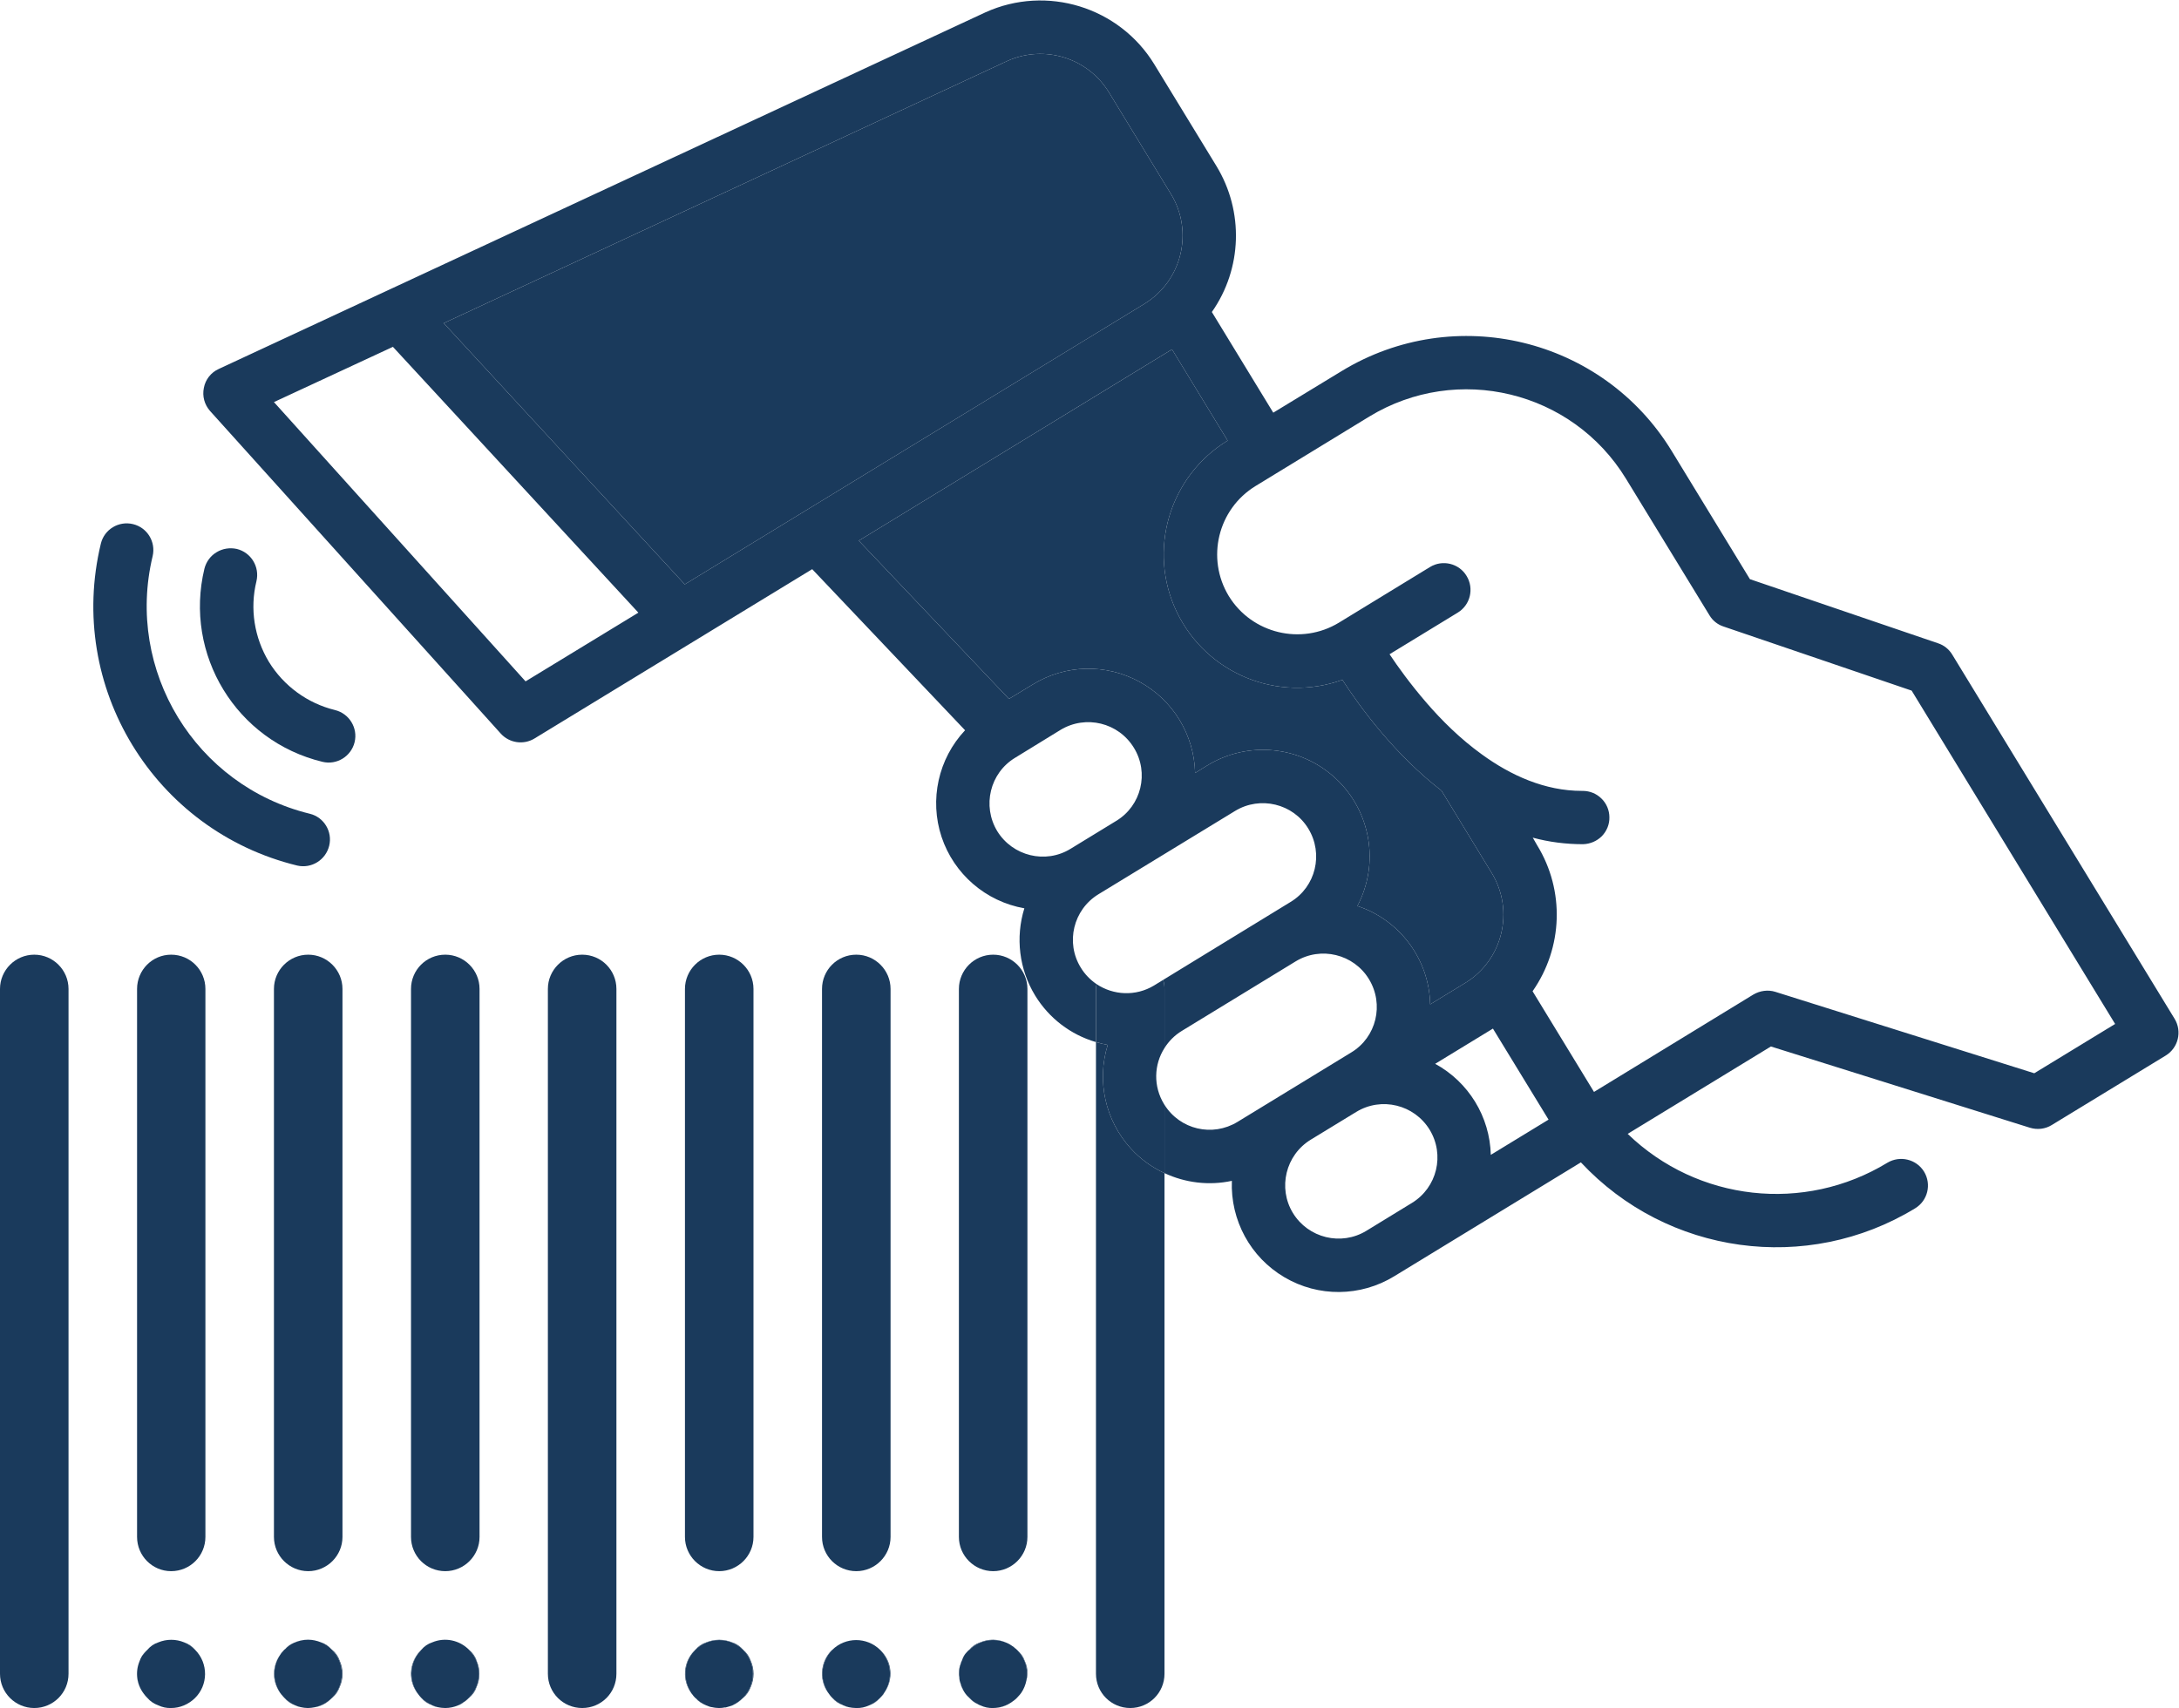 <?xml version="1.0" encoding="UTF-8" standalone="no"?>
<svg
   xmlns:dc="http://purl.org/dc/elements/1.1/"
   xmlns:cc="http://creativecommons.org/ns#"
   xmlns:rdf="http://www.w3.org/1999/02/22-rdf-syntax-ns#"
   xmlns:svg="http://www.w3.org/2000/svg"
   xmlns="http://www.w3.org/2000/svg"
   xmlns:sodipodi="http://sodipodi.sourceforge.net/DTD/sodipodi-0.dtd"
   xmlns:inkscape="http://www.inkscape.org/namespaces/inkscape"
   version="1.1"
   id="svg2"
   xml:space="preserve"
   width="150.88"
   height="118.293"
   viewBox="0 0 150.88 118.293"
   sodipodi:docname="RintracciabilitaÌ€ ricambio.eps"><defs
     id="defs6" /><sodipodi:namedview
     pagecolor="#ffffff"
     bordercolor="#666666"
     borderopacity="1"
     objecttolerance="10"
     gridtolerance="10"
     guidetolerance="10"
     inkscape:pageopacity="0"
     inkscape:pageshadow="2"
     inkscape:window-width="640"
     inkscape:window-height="480"
     id="namedview4" /><g
     id="g10"
     inkscape:groupmode="layer"
     inkscape:label="ink_ext_XXXXXX"
     transform="matrix(1.333,0,0,-1.333,0,118.293)"><g
       id="g12"
       transform="scale(0.1)"><path
         d="m 611.305,569.41 c 15.398,-32 52.593,-47.297 85.996,-35.199 9.097,-14.102 26.902,-38.5 51.504,-57.598 l 26.093,-42.8 c 11.903,-19.602 5.704,-45.204 -13.8,-57.102 l -18.196,-11.102 c -0.504,23.305 -15.703,43.801 -37.8,51.102 11.601,22.102 7.003,49.199 -11.204,66.203 -18.203,16.996 -45.496,19.801 -66.793,6.801 l -6.3,-3.902 c -0.508,19.898 -11.504,37.902 -28.907,47.398 -17.402,9.504 -38.496,9.004 -55.402,-1.395 l -12.398,-7.5 -78,82.196 162.707,99.398 28.894,-47.394 C 607.398,640.012 595.902,601.512 611.305,569.41"
         style="fill:#1a3a5c;fill-opacity:1;fill-rule:nonzero;stroke:none"
         id="path14" /><path
         d="M 355.703,583.813 230.504,719.516 523.402,855.813 c 19.102,8.503 41.602,1.597 52.598,-16.297 l 32.195,-52.805 c 12.004,-19.598 5.801,-45.199 -13.797,-57.195 L 355.703,583.813"
         style="fill:#1a3a5c;fill-opacity:1;fill-rule:nonzero;stroke:none"
         id="path16" /><path
         d="m 604.898,373.617 v -30.703 c -5.5,-8.605 -5.902,-19.902 -0.199,-29.199 0.102,-0.098 0.102,-0.207 0.199,-0.305 v -35.496 c -6.496,2.996 -12.5,7.293 -17.5,12.801 -13.3,14.601 -17.793,35.098 -11.996,53.801 -2.097,0.398 -4.097,0.898 -6.101,1.492 v 27.609 c 0,0.899 0.097,1.699 0.304,2.5 8.7,-5.801 20.293,-6.504 29.891,-0.703 l 4.707,2.899 c 0.496,-1.504 0.695,-3.106 0.695,-4.696"
         style="fill:#1a3a5c;fill-opacity:1;fill-rule:nonzero;stroke:none"
         id="path18" /><path
         d="m 587.398,290.715 c 5,-5.508 11.004,-9.805 17.5,-12.801 V 17.816 c 0,-9.902 -8,-17.805 -17.793,-17.805 -9.804,0 -17.804,7.902 -17.804,17.805 V 346.008 c 2.004,-0.594 4.004,-1.094 6.101,-1.492 -5.797,-18.703 -1.304,-39.2 11.996,-53.801"
         style="fill:#1a3a5c;fill-opacity:1;fill-rule:nonzero;stroke:none"
         id="path20" /><path
         d="m 530.504,7.914 c -0.5,-0.703 -1.008,-1.301 -1.606,-1.906 0.598,0.605 1.106,1.203 1.606,1.906"
         style="fill:#1a3a5c;fill-opacity:1;fill-rule:nonzero;stroke:none"
         id="path22" /><path
         d="m 528.695,29.809 c 1.602,-1.398 2.903,-3.195 3.606,-5.293 1.004,-2.102 1.504,-4.406 1.394,-6.699 0,-1.203 -0.195,-2.305 -0.5,-3.398 1.008,5.293 -0.398,11.094 -4.5,15.391"
         style="fill:#1a3a5c;fill-opacity:1;fill-rule:nonzero;stroke:none"
         id="path24" /><path
         d="m 526.305,31.918 c 0.191,-0.207 0.496,-0.305 0.691,-0.606 -0.195,0.301 -0.5,0.496 -0.691,0.606"
         style="fill:#1a3a5c;fill-opacity:1;fill-rule:nonzero;stroke:none"
         id="path26" /><path
         d="m 522.602,34.016 c 1.296,-0.508 2.5,-1.199 3.703,-2.098 -1.203,0.898 -2.407,1.59 -3.703,2.098"
         style="fill:#1a3a5c;fill-opacity:1;fill-rule:nonzero;stroke:none"
         id="path28" /><path
         d="m 515.902,71.117 c -9.804,0 -17.8,7.996 -17.8,17.793 V 373.617 c 0,9.793 7.996,17.797 17.8,17.797 9.793,0 17.793,-8.004 17.793,-17.797 V 88.91 c 0,-9.797 -8,-17.793 -17.793,-17.793"
         style="fill:#1a3a5c;fill-opacity:1;fill-rule:nonzero;stroke:none"
         id="path30" /><path
         d="m 515.902,0.012 c 3.594,0.098 7,1.203 9.793,3.203 -2.793,-2.098 -6.297,-3.203 -9.793,-3.203"
         style="fill:#1a3a5c;fill-opacity:1;fill-rule:nonzero;stroke:none"
         id="path32" /><path
         d="m 507.797,2.113 c 0.398,-0.305 0.898,-0.5 1.406,-0.703 -0.508,0.105 -0.898,0.398 -1.406,0.703"
         style="fill:#1a3a5c;fill-opacity:1;fill-rule:nonzero;stroke:none"
         id="path34" /><path
         d="m 503.402,30.207 c 1.496,1.809 3.496,3.203 5.696,3.906 4.402,1.895 9.304,1.797 13.504,-0.098 -6.407,2.598 -13.907,1.301 -19.102,-3.809 h -0.098"
         style="fill:#1a3a5c;fill-opacity:1;fill-rule:nonzero;stroke:none"
         id="path36" /><path
         d="m 503.5,5.316 c 1.301,-1.301 2.695,-2.5 4.297,-3.203 -1.699,0.703 -3.098,1.797 -4.297,3.203"
         style="fill:#1a3a5c;fill-opacity:1;fill-rule:nonzero;stroke:none"
         id="path38" /><path
         d="m 501.398,7.609 c 0.598,-0.801 1.301,-1.602 2.102,-2.293 -0.801,0.691 -1.504,1.395 -2.102,2.293"
         style="fill:#1a3a5c;fill-opacity:1;fill-rule:nonzero;stroke:none"
         id="path40" /><path
         d="m 501.098,27.707 c 0.3,0.508 0.703,0.91 1.101,1.309 -0.398,-0.398 -0.703,-0.906 -1.101,-1.309"
         style="fill:#1a3a5c;fill-opacity:1;fill-rule:nonzero;stroke:none"
         id="path42" /><path
         d="m 528.695,29.809 c 4.102,-4.297 5.508,-10.098 4.5,-15.391 -0.496,-2.402 -1.394,-4.609 -2.691,-6.504 -0.5,-0.703 -1.008,-1.301 -1.606,-1.906 -0.894,-1.094 -2,-1.992 -3.203,-2.793 -2.793,-2 -6.199,-3.105 -9.793,-3.203 -2.304,-0.098 -4.597,0.402 -6.699,1.398 -0.508,0.203 -1.008,0.398 -1.406,0.703 -1.602,0.703 -2.996,1.902 -4.297,3.203 -0.801,0.691 -1.504,1.492 -2.102,2.293 -0.398,0.605 -0.796,1.203 -1.101,1.809 -0.098,0.195 -0.293,0.391 -0.293,0.691 -0.203,0.305 -0.305,0.605 -0.399,0.898 -0.207,0.508 -0.402,0.91 -0.507,1.406 -0.5,1.203 -0.793,2.394 -0.793,3.703 -0.203,1.699 -0.11,3.398 0.195,5.098 0.098,0.496 0.305,1.094 0.496,1.602 0.102,0.594 0.305,1.199 0.609,1.699 0.399,1.199 0.899,2.195 1.493,3.191 0.398,0.402 0.703,0.91 1.101,1.309 0.403,0.5 0.805,0.898 1.203,1.191 h 0.098 c 5.195,5.109 12.695,6.406 19.102,3.809 1.296,-0.508 2.5,-1.199 3.703,-2.098 0.191,-0.109 0.496,-0.305 0.691,-0.606 0.508,-0.305 0.906,-0.703 1.309,-1.105 0.097,-0.098 0.293,-0.195 0.39,-0.398"
         style="fill:#1a3a5c;fill-opacity:1;fill-rule:nonzero;stroke:none"
         id="path44" /><path
         d="M 501.398,7.609 C 500.902,8.215 500.602,8.812 500.297,9.418 500.602,8.812 501,8.215 501.398,7.609"
         style="fill:#1a3a5c;fill-opacity:1;fill-rule:nonzero;stroke:none"
         id="path46" /><path
         d="m 501.098,27.707 c -0.594,-0.996 -1.094,-1.992 -1.493,-3.191 0.399,1.199 0.797,2.195 1.493,3.191"
         style="fill:#1a3a5c;fill-opacity:1;fill-rule:nonzero;stroke:none"
         id="path48" /><path
         d="m 499.605,11.008 c 0.094,-0.293 0.196,-0.594 0.399,-0.898 -0.508,0.703 -0.801,1.504 -0.906,2.305 0.105,-0.496 0.3,-0.898 0.507,-1.406"
         style="fill:#1a3a5c;fill-opacity:1;fill-rule:nonzero;stroke:none"
         id="path50" /><path
         d="m 498.996,22.816 c -0.191,-0.508 -0.398,-1.105 -0.496,-1.602 0,0.594 0.195,1.094 0.496,1.602"
         style="fill:#1a3a5c;fill-opacity:1;fill-rule:nonzero;stroke:none"
         id="path52" /><path
         d="m 498.102,17.816 c 0,1.094 0,2.293 0.398,3.398 -0.305,-1.699 -0.398,-3.398 -0.195,-5.098 -0.203,0.594 -0.203,1.094 -0.203,1.699"
         style="fill:#1a3a5c;fill-opacity:1;fill-rule:nonzero;stroke:none"
         id="path54" /><path
         d="m 459.301,7.914 c 4.597,6.797 3.902,16.199 -2.102,22.293 6.301,-5.898 7.102,-15.398 2.102,-22.293"
         style="fill:#1a3a5c;fill-opacity:1;fill-rule:nonzero;stroke:none"
         id="path56" /><path
         d="m 457.199,5.316 c 0.805,0.801 1.5,1.699 2.102,2.598 -0.305,-0.703 -0.801,-1.301 -1.403,-1.906 -0.199,-0.195 -0.496,-0.496 -0.699,-0.691"
         style="fill:#1a3a5c;fill-opacity:1;fill-rule:nonzero;stroke:none"
         id="path58" /><path
         d="m 457,5.109 c -1.398,-1.602 -3.203,-2.898 -5.199,-3.594 1.898,0.898 3.703,2.102 5.199,3.594"
         style="fill:#1a3a5c;fill-opacity:1;fill-rule:nonzero;stroke:none"
         id="path60" /><path
         d="m 444.801,391.414 c 9.797,0 17.801,-8.004 17.801,-17.797 V 88.91 c 0,-9.797 -8.004,-17.793 -17.801,-17.793 -9.899,0 -17.801,7.996 -17.801,17.793 V 373.617 c 0,9.793 7.902,17.797 17.801,17.797"
         style="fill:#1a3a5c;fill-opacity:1;fill-rule:nonzero;stroke:none"
         id="path62" /><path
         d="m 444.598,0.012 c -1.196,0 -2.297,0.098 -3.399,0.402 1.102,-0.207 2.203,-0.402 3.399,-0.402"
         style="fill:#1a3a5c;fill-opacity:1;fill-rule:nonzero;stroke:none"
         id="path64" /><path
         d="M 438.004,1.41 C 438.996,1.008 440,0.715 441,0.414 c -1,0.195 -2.004,0.496 -2.996,0.996"
         style="fill:#1a3a5c;fill-opacity:1;fill-rule:nonzero;stroke:none"
         id="path66" /><path
         d="m 432.301,5.316 c 1.597,-1.602 3.5,-2.902 5.597,-3.801 -2.195,0.695 -4.101,1.992 -5.597,3.801"
         style="fill:#1a3a5c;fill-opacity:1;fill-rule:nonzero;stroke:none"
         id="path68" /><path
         d="m 457.199,30.207 c 6.004,-6.094 6.699,-15.496 2.102,-22.293 -0.602,-0.898 -1.297,-1.797 -2.102,-2.598 -0.101,-0.109 -0.101,-0.109 -0.199,-0.207 -1.496,-1.492 -3.301,-2.695 -5.199,-3.594 -0.102,0 -0.199,-0.105 -0.305,-0.105 -2.098,-0.996 -4.398,-1.496 -6.695,-1.398 -0.102,0 -0.102,0 -0.203,0 -1.196,0 -2.297,0.195 -3.399,0.402 -0.101,-0.098 -0.101,-0.098 -0.199,0 -1,0.301 -2.004,0.594 -2.996,0.996 l -0.106,0.105 c -2.097,0.898 -4,2.199 -5.597,3.801 -0.602,0.594 -1.102,1.199 -1.5,1.797 -2.301,2.996 -3.602,6.797 -3.602,10.898 0.102,4.598 1.903,9.004 5.102,12.195 6.898,6.809 18,6.809 24.898,0"
         style="fill:#1a3a5c;fill-opacity:1;fill-rule:nonzero;stroke:none"
         id="path70" /><path
         d="m 430.801,7.113 c -5.403,6.602 -5,16.297 0.898,22.598 0.199,0.203 0.399,0.301 0.602,0.496 -3.199,-3.191 -5,-7.598 -5.102,-12.195 0,-4.101 1.301,-7.902 3.602,-10.898"
         style="fill:#1a3a5c;fill-opacity:1;fill-rule:nonzero;stroke:none"
         id="path72" /><path
         d="m 386,5.316 c 6.801,6.797 6.801,17.996 0.098,24.891 1.8,-1.492 3.101,-3.398 3.902,-5.691 1.898,-4.309 1.898,-9.199 0,-13.508 -0.801,-2.195 -2.102,-4.199 -3.902,-5.691 H 386"
         style="fill:#1a3a5c;fill-opacity:1;fill-rule:nonzero;stroke:none"
         id="path74" /><path
         d="m 380.398,34.113 c 2.204,-0.703 4.2,-2.098 5.7,-3.906 -6.996,6.809 -17.996,6.809 -25,0 1.504,1.809 3.5,3.203 5.703,3.906 4.398,1.797 9.199,1.797 13.597,0"
         style="fill:#1a3a5c;fill-opacity:1;fill-rule:nonzero;stroke:none"
         id="path76" /><path
         d="m 380.504,1.41 c 1.898,1.004 3.695,2.207 5.297,3.699 -1.5,-1.602 -3.301,-2.801 -5.297,-3.699"
         style="fill:#1a3a5c;fill-opacity:1;fill-rule:nonzero;stroke:none"
         id="path78" /><path
         d="m 373.598,391.414 c 9.804,0 17.8,-8.004 17.8,-17.797 V 88.91 c 0,-9.797 -7.996,-17.793 -17.8,-17.793 -9.801,0 -17.797,7.996 -17.797,17.793 V 373.617 c 0,9.793 7.996,17.797 17.797,17.797"
         style="fill:#1a3a5c;fill-opacity:1;fill-rule:nonzero;stroke:none"
         id="path80" /><path
         d="m 377.301,0.414 c -0.301,0 -0.5,-0.098 -0.805,-0.098 0.305,0 0.504,0 0.805,0.098"
         style="fill:#1a3a5c;fill-opacity:1;fill-rule:nonzero;stroke:none"
         id="path82" /><path
         d="m 373.402,0.012 c -1.101,0 -2.203,0.098 -3.3,0.402 0.996,-0.207 2.199,-0.402 3.3,-0.402"
         style="fill:#1a3a5c;fill-opacity:1;fill-rule:nonzero;stroke:none"
         id="path84" /><path
         d="m 361.398,5.109 c 1.5,-1.602 3.403,-2.801 5.403,-3.699 -2.102,0.801 -4,2 -5.403,3.699"
         style="fill:#1a3a5c;fill-opacity:1;fill-rule:nonzero;stroke:none"
         id="path86" /><path
         d="m 360.602,29.711 h 0.101 c -3.004,-3.098 -4.605,-7.297 -4.605,-11.699 -0.098,-3.801 1.101,-7.402 3.101,-10.402 -4.898,6.602 -4.5,16.008 1.403,22.102"
         style="fill:#1a3a5c;fill-opacity:1;fill-rule:nonzero;stroke:none"
         id="path88" /><path
         d="M 385.801,5.109 C 384.199,3.617 382.402,2.414 380.504,1.41 379.5,1.008 378.402,0.715 377.301,0.414 377,0.316 376.801,0.316 376.496,0.316 c -0.992,-0.207 -1.898,-0.305 -2.898,-0.305 -0.098,0 -0.098,0 -0.196,0 -1.101,0 -2.304,0.195 -3.3,0.402 -1.106,0.098 -2.204,0.496 -3.301,0.996 -2,0.898 -3.903,2.098 -5.403,3.699 -0.101,0 -0.199,0.098 -0.3,0.207 -0.594,0.594 -1.098,1.199 -1.5,1.797 -0.098,0.195 -0.2,0.398 -0.399,0.496 -2,3 -3.199,6.602 -3.101,10.402 0,4.402 1.601,8.602 4.605,11.699 0.199,0.203 0.297,0.301 0.395,0.496 7.004,6.809 18.004,6.809 25,0 6.703,-6.894 6.703,-18.094 -0.098,-24.891 -0.098,-0.109 -0.098,-0.109 -0.199,-0.207"
         style="fill:#1a3a5c;fill-opacity:1;fill-rule:nonzero;stroke:none"
         id="path90" /><path
         d="m 359.199,7.609 c 0.199,-0.098 0.301,-0.301 0.399,-0.496 -0.2,0.195 -0.399,0.301 -0.399,0.496"
         style="fill:#1a3a5c;fill-opacity:1;fill-rule:nonzero;stroke:none"
         id="path92" /><path
         d="m 320.199,17.816 c 0,-9.902 -7.898,-17.805 -17.797,-17.805 -9.8,0 -17.804,7.902 -17.804,17.805 V 373.617 c 0,9.793 8.004,17.797 17.804,17.797 9.899,0 17.797,-8.004 17.797,-17.797 V 17.816"
         style="fill:#1a3a5c;fill-opacity:1;fill-rule:nonzero;stroke:none"
         id="path94" /><path
         d="m 243.598,5.316 c 6.906,6.797 6.906,17.996 0.101,24.891 1.805,-1.492 3.199,-3.398 3.903,-5.691 1.898,-4.309 1.898,-9.199 0,-13.508 -0.704,-2.195 -2.098,-4.199 -3.903,-5.691 h -0.101"
         style="fill:#1a3a5c;fill-opacity:1;fill-rule:nonzero;stroke:none"
         id="path96" /><path
         d="m 240.801,3.012 c 0.898,0.605 1.801,1.297 2.601,2.098 -0.8,-0.898 -1.703,-1.602 -2.601,-2.098"
         style="fill:#1a3a5c;fill-opacity:1;fill-rule:nonzero;stroke:none"
         id="path98" /><path
         d="m 240.801,3.012 c -0.899,-0.801 -1.805,-1.301 -2.797,-1.602 0.992,0.508 1.898,1.004 2.797,1.602"
         style="fill:#1a3a5c;fill-opacity:1;fill-rule:nonzero;stroke:none"
         id="path100" /><path
         d="m 231.297,71.117 c -9.899,0 -17.797,7.996 -17.797,17.793 V 373.617 c 0,9.793 7.898,17.797 17.797,17.797 9.801,0 17.805,-8.004 17.805,-17.797 V 88.91 c 0,-9.797 -8.004,-17.793 -17.805,-17.793"
         style="fill:#1a3a5c;fill-opacity:1;fill-rule:nonzero;stroke:none"
         id="path102" /><path
         d="m 231.199,0.012 c -1.199,0 -2.402,0.098 -3.5,0.402 1.098,-0.207 2.301,-0.402 3.5,-0.402"
         style="fill:#1a3a5c;fill-opacity:1;fill-rule:nonzero;stroke:none"
         id="path104" /><path
         d="m 224.5,1.41 c 1.004,-0.402 1.996,-0.695 3,-0.996 -1.102,0.195 -2.102,0.496 -3,0.996"
         style="fill:#1a3a5c;fill-opacity:1;fill-rule:nonzero;stroke:none"
         id="path106" /><path
         d="m 218.797,5.316 c 1.601,-1.602 3.504,-2.902 5.601,-3.801 -2.199,0.695 -4.097,1.992 -5.601,3.801"
         style="fill:#1a3a5c;fill-opacity:1;fill-rule:nonzero;stroke:none"
         id="path108" /><path
         d="m 218.797,30.207 c 1.504,1.809 3.504,3.203 5.703,3.906 6.598,2.805 14.199,1.203 19.199,-3.906 6.805,-6.894 6.805,-18.094 -0.101,-24.891 -0.098,-0.109 -0.098,-0.109 -0.196,-0.207 -0.8,-0.801 -1.703,-1.492 -2.601,-2.098 -0.899,-0.598 -1.805,-1.094 -2.797,-1.602 -2.102,-0.898 -4.406,-1.398 -6.707,-1.398 h -0.098 c -1.199,0 -2.402,0.195 -3.5,0.402 0,0 -0.097,0 -0.199,0 -1.004,0.301 -1.996,0.594 -3,0.996 0,0 -0.102,0 -0.102,0.105 -2.097,0.898 -4,2.199 -5.601,3.801 -0.496,0.594 -1.098,1.199 -1.496,1.797 -2.301,2.996 -3.602,6.797 -3.602,10.898 0.098,4.297 1.699,8.504 4.602,11.602 0.101,0.195 0.297,0.398 0.496,0.594"
         style="fill:#1a3a5c;fill-opacity:1;fill-rule:nonzero;stroke:none"
         id="path110" /><path
         d="m 218.203,29.613 h 0.098 c -2.903,-3.098 -4.504,-7.305 -4.602,-11.602 0,-4.101 1.301,-7.902 3.602,-10.898 -5.403,6.602 -5,16.199 0.902,22.5"
         style="fill:#1a3a5c;fill-opacity:1;fill-rule:nonzero;stroke:none"
         id="path112" /><path
         d="m 113.598,695.711 398.3,185.305 c 31.797,14.398 69.5,2.797 87.707,-27.004 l 32.293,-52.899 c 14.297,-23.504 13.399,-53.3 -2.402,-75.8 l 31.902,-52.301 35.5,21.601 c 58.797,35.801 135.5,17.297 171.407,-41.402 L 909,586.512 l 97.7,-33.301 c 3.1,-0.996 5.7,-3.102 7.4,-5.898 l 115.5,-189.204 c 4,-6.593 1.9,-15.097 -4.6,-19.093 l -59.2,-36.102 c -3.4,-2.101 -7.5,-2.598 -11.4,-1.398 l -134.502,42.199 -74.394,-45.402 c 36.297,-35.098 91.695,-41.297 134.898,-15 6.496,3.898 15.102,1.894 19.094,-4.696 3.904,-6.504 1.904,-15 -4.695,-19.004 -56.203,-34.199 -128.703,-24.199 -173.606,23.895 l -96.992,-59.199 c -17.5,-10.692 -39.402,-10.899 -57.004,-0.496 -17.703,10.398 -28.101,29.695 -27.301,50.097 -11.996,-2.597 -24.296,-0.996 -35,4.004 v 35.496 c 8.106,-12.898 24.903,-16.797 37.899,-8.894 l 59.101,36.093 c 13.106,7.899 17.2,25 9.2,38.106 -7.903,12.996 -25,17.195 -38.094,9.199 l -59.106,-36.105 c -3.796,-2.293 -6.793,-5.399 -9,-8.895 v 30.703 c 0,1.59 -0.199,3.192 -0.695,4.696 l 66.199,40.5 c 13.098,7.898 17.2,25 9.203,38.097 -7.902,13 -25,17.102 -38.007,9.199 l -70.996,-43.296 c -13.098,-8 -17.2,-25.098 -9.204,-38.098 2.102,-3.5 5,-6.402 8.207,-8.598 -0.207,-0.801 -0.304,-1.601 -0.304,-2.5 v -27.609 c -13.106,3.801 -24.403,12.402 -31.602,24.199 -8.301,13.606 -10.301,30.106 -5.594,45.305 -20,3.5 -36.601,17.801 -43.007,37.097 -6.399,19.301 -1.7,40.602 12.207,55.403 l -79.407,83.699 -144.296,-87.996 c -5.602,-3.402 -13.004,-2.402 -17.5,2.598 l -151,167.601 c -2.903,3.301 -4.102,7.699 -3.2,11.996 0.797,4.305 3.696,8.004 7.696,9.801 z m 116.906,23.805 125.199,-135.703 238.695,145.703 c 19.598,11.996 25.801,37.597 13.797,57.195 L 576,839.516 c -10.996,17.894 -33.496,24.8 -52.598,16.297 z M 627.105,489.715 c 21.297,13 48.59,10.195 66.793,-6.801 18.207,-17.004 22.805,-44.101 11.204,-66.203 22.097,-7.301 37.296,-27.797 37.8,-51.102 l 18.196,11.102 c 19.504,11.898 25.703,37.5 13.8,57.102 l -26.093,42.8 c -24.602,19.098 -42.407,43.496 -51.504,57.598 -33.403,-12.098 -70.598,3.199 -85.996,35.199 -15.403,32.102 -3.907,70.602 26.394,89.106 l -28.894,47.394 -162.707,-99.398 78,-82.196 12.398,7.5 c 16.906,10.399 38,10.899 55.402,1.395 17.403,-9.496 28.399,-27.5 28.907,-47.398 z M 579.801,460.91 c 13.101,7.903 17.195,25 9.195,38.004 -7.996,13.102 -25,17.195 -38.094,9.297 l -23.601,-14.496 c -13.098,-7.902 -17.199,-25 -9.297,-38.102 7.996,-13.004 25.098,-17.203 38.094,-9.199 z m 91.797,-203.699 c 8.007,-13.098 25.105,-17.199 38.101,-9.297 l 23.703,14.5 c 13.098,8 17.2,25 9.2,38.098 -7.997,12.996 -25,17.195 -38.106,9.199 l -23.594,-14.395 c -13.105,-8.007 -17.207,-25.109 -9.304,-38.105 z m -33.293,320.504 c 11.992,-19.504 37.597,-25.699 57.199,-13.801 l 47.293,28.899 c 6.504,4 15.105,1.902 19.004,-4.602 4.004,-6.5 2.004,-15.098 -4.602,-19.098 l -35.398,-21.601 c 4.394,-6.602 10.898,-15.602 19.004,-25 8,-9.301 17.793,-18.996 28.894,-27 15.102,-10.996 32.805,-19 52.004,-19 h 0.402 c 3.7,0 7.196,-1.403 9.793,-4 2.598,-2.5 4.102,-6.098 4.102,-9.699 0.098,-3.7 -1.395,-7.2 -3.895,-9.801 -2.609,-2.598 -6.105,-4.098 -9.804,-4.199 -8.801,0 -17.602,1.097 -26.106,3.402 l 2.305,-4.004 c 14.402,-23.496 13.398,-53.199 -2.402,-75.797 l 31.906,-52.305 82.801,50.606 c 3.398,1.992 7.597,2.598 11.394,1.398 l 134.501,-42.304 42,25.605 -105.696,173.195 -97.707,33.301 c -3.098,1.004 -5.692,3.102 -7.293,5.805 l -43.399,71 c -27.902,45.695 -87.609,60.098 -133.3,32.301 L 652.199,634.91 C 632.602,622.914 626.398,597.313 638.305,577.715 Z M 142.301,678.516 273.004,533.41 l 58.598,35.703 -127.5,138.102 z m 662.097,-372.801 -28.894,47.297 -30,-18.301 c 17.398,-9.504 28.394,-27.5 28.894,-47.297 l 30,18.301"
         style="fill:#1a3a5c;fill-opacity:1;fill-rule:nonzero;stroke:none"
         id="path114" /><path
         d="m 176.496,24.516 c 1.906,-4.309 1.906,-9.199 0,-13.508 -0.793,-2.195 -2.098,-4.199 -3.894,-5.691 H 172.5 c 6.801,6.797 6.801,17.996 0,24.891 h 0.102 c 1.796,-1.492 3.101,-3.398 3.894,-5.691"
         style="fill:#1a3a5c;fill-opacity:1;fill-rule:nonzero;stroke:none"
         id="path116" /><path
         d="m 166.801,34.113 c 2.097,-0.606 3.902,-1.902 5.297,-3.504 -1.496,1.601 -3.399,2.703 -5.297,3.504"
         style="fill:#1a3a5c;fill-opacity:1;fill-rule:nonzero;stroke:none"
         id="path118" /><path
         d="m 160.102,71.117 c -9.801,0 -17.801,7.996 -17.801,17.793 V 373.617 c 0,9.793 8,17.797 17.801,17.797 9.8,0 17.796,-8.004 17.796,-17.797 V 88.91 c 0,-9.797 -7.996,-17.793 -17.796,-17.793"
         style="fill:#1a3a5c;fill-opacity:1;fill-rule:nonzero;stroke:none"
         id="path120" /><path
         d="m 163.5,0.414 c 3.301,0.703 6.301,2.293 8.801,4.695 -2.399,-2.5 -5.403,-4.199 -8.801,-4.695"
         style="fill:#1a3a5c;fill-opacity:1;fill-rule:nonzero;stroke:none"
         id="path122" /><path
         d="m 159.801,0.012 c -1.102,0 -2.199,0.098 -3.199,0.402 1,-0.207 2.097,-0.402 3.199,-0.402"
         style="fill:#1a3a5c;fill-opacity:1;fill-rule:nonzero;stroke:none"
         id="path124" /><path
         d="m 160,35.512 c -2.199,0 -4.496,-0.5 -6.699,-1.398 -0.297,-0.098 -0.5,-0.203 -0.801,-0.301 2.301,1.102 4.902,1.699 7.5,1.699"
         style="fill:#1a3a5c;fill-opacity:1;fill-rule:nonzero;stroke:none"
         id="path126" /><path
         d="m 147.699,5.316 c 2.301,-2.402 5.305,-4.102 8.699,-4.902 -1.097,0.195 -2.097,0.496 -3.097,0.996 -2.203,0.801 -4.102,2.098 -5.602,3.906"
         style="fill:#1a3a5c;fill-opacity:1;fill-rule:nonzero;stroke:none"
         id="path128" /><path
         d="m 152.5,33.812 c -1.598,-0.801 -3.102,-1.797 -4.398,-3.203 1.097,1.406 2.699,2.5 4.398,3.203"
         style="fill:#1a3a5c;fill-opacity:1;fill-rule:nonzero;stroke:none"
         id="path130" /><path
         d="m 147,29.613 h 0.098 c -0.602,-0.598 -1.196,-1.301 -1.594,-2.004 0.398,0.703 0.894,1.406 1.496,2.004"
         style="fill:#1a3a5c;fill-opacity:1;fill-rule:nonzero;stroke:none"
         id="path132" /><path
         d="m 159.801,0.012 c -1.102,0 -2.199,0.195 -3.199,0.402 -0.106,0 -0.204,0 -0.204,0 -3.394,0.801 -6.398,2.5 -8.699,4.902 -0.5,0.496 -0.898,0.996 -1.301,1.492 -0.199,0.207 -0.398,0.402 -0.496,0.605 -0.101,0.195 -0.3,0.402 -0.398,0.5 -1.906,2.898 -3.004,6.395 -3.004,10.098 0.102,3.504 1.098,6.797 3.004,9.598 0.398,0.703 0.992,1.406 1.594,2.004 0.101,0.195 0.304,0.398 0.504,0.594 0.199,0.207 0.296,0.305 0.5,0.402 1.296,1.406 2.8,2.402 4.398,3.203 0.301,0.098 0.504,0.203 0.801,0.301 2.203,0.898 4.5,1.398 6.699,1.398 2.301,0 4.598,-0.5 6.801,-1.398 1.898,-0.801 3.801,-1.902 5.297,-3.504 0.203,-0.098 0.304,-0.293 0.402,-0.402 6.801,-6.894 6.801,-18.094 0,-24.891 -0.098,-0.109 -0.098,-0.109 -0.199,-0.207 -2.5,-2.402 -5.5,-3.992 -8.801,-4.695 -1.098,-0.207 -2.301,-0.402 -3.398,-0.402 -0.102,0 -0.2,0 -0.301,0"
         style="fill:#1a3a5c;fill-opacity:1;fill-rule:nonzero;stroke:none"
         id="path134" /><path
         d="M 145.902,7.414 C 146,7.211 146.199,7.016 146.398,6.809 146.098,7.016 146,7.211 145.902,7.414"
         style="fill:#1a3a5c;fill-opacity:1;fill-rule:nonzero;stroke:none"
         id="path136" /><path
         d="m 145.504,7.914 c -4.207,5.898 -4.207,13.797 0,19.695 -1.906,-2.801 -2.902,-6.094 -3.004,-9.598 0,-3.703 1.098,-7.199 3.004,-10.098"
         style="fill:#1a3a5c;fill-opacity:1;fill-rule:nonzero;stroke:none"
         id="path138" /><path
         d="m 139.699,543.516 c 7.703,-12.5 20,-21.5 34.297,-25 7.402,-1.805 12.004,-9.305 10.203,-16.7 -1.797,-7.406 -9.297,-12.003 -16.699,-10.203 -44.699,10.797 -72.102,55.7 -61.301,100.403 0.899,3.496 3.102,6.593 6.301,8.496 3.102,1.898 6.898,2.5 10.504,1.703 7.394,-1.801 11.996,-9.301 10.199,-16.801 -3.504,-14.305 -1.105,-29.305 6.496,-41.898"
         style="fill:#1a3a5c;fill-opacity:1;fill-rule:nonzero;stroke:none"
         id="path140" /><path
         d="m 95.703,34.113 c 2.195,-0.703 4.199,-2.098 5.695,-3.906 -1.597,1.711 -3.597,3.008 -5.695,3.906"
         style="fill:#1a3a5c;fill-opacity:1;fill-rule:nonzero;stroke:none"
         id="path142" /><path
         d="M 106.699,373.617 V 88.91 c 0,-9.797 -7.902,-17.793 -17.797,-17.793 -9.801,0 -17.703,7.996 -17.703,17.793 V 373.617 c 0,9.793 7.902,17.797 17.703,17.797 9.895,0 17.797,-8.004 17.797,-17.797"
         style="fill:#1a3a5c;fill-opacity:1;fill-rule:nonzero;stroke:none"
         id="path144" /><path
         d="M 74.703,7.414 C 75.199,6.711 75.801,6.008 76.5,5.316 75.801,6.008 75.199,6.711 74.703,7.414"
         style="fill:#1a3a5c;fill-opacity:1;fill-rule:nonzero;stroke:none"
         id="path146" /><path
         d="m 76,29.711 -0.098,-0.098 v 0.098 z"
         style="fill:#1a3a5c;fill-opacity:1;fill-rule:nonzero;stroke:none"
         id="path148" /><path
         d="m 75.902,29.613 c -0.801,-0.801 -1.402,-1.699 -2.105,-2.5 0.602,0.898 1.203,1.699 2.105,2.5"
         style="fill:#1a3a5c;fill-opacity:1;fill-rule:nonzero;stroke:none"
         id="path150" /><path
         d="M 101.398,30.207 C 108.301,23.215 108.203,11.918 101.199,5.109 97.898,1.918 93.5,0.012 88.902,0.012 86.602,-0.086 84.301,0.414 82.203,1.41 80,2.211 78.004,3.508 76.5,5.316 75.801,6.008 75.199,6.711 74.703,7.414 71,12.309 70.199,18.617 72.402,24.113 c 0.297,0.996 0.801,2.004 1.395,3 0.703,0.801 1.305,1.699 2.105,2.5 L 76,29.711 c 0.199,0.203 0.297,0.301 0.5,0.496 1.504,1.809 3.5,3.203 5.703,3.906 4.297,1.797 9.199,1.797 13.5,0 2.098,-0.898 4.098,-2.195 5.695,-3.906"
         style="fill:#1a3a5c;fill-opacity:1;fill-rule:nonzero;stroke:none"
         id="path152" /><path
         d="m 161,464.613 c 7.301,-1.8 11.801,-9.3 10,-16.601 -1.801,-7.399 -9.199,-11.996 -16.602,-10.297 -74.296,18.098 -120,92.898 -101.996,167.297 1.797,7.398 9.297,11.898 16.699,10.097 C 76.5,613.313 81,605.91 79.301,598.516 65,539.012 101.496,479.113 161,464.613"
         style="fill:#1a3a5c;fill-opacity:1;fill-rule:nonzero;stroke:none"
         id="path154" /><path
         d="M 72.402,24.113 C 70.199,18.617 71,12.309 74.703,7.414 70.902,12.309 70.199,18.617 72.402,24.113"
         style="fill:#1a3a5c;fill-opacity:1;fill-rule:nonzero;stroke:none"
         id="path156" /><path
         d="M 17.801,0.012 C 8.004,0.012 0,7.914 0,17.816 V 373.617 c 0,9.793 8.004,17.797 17.801,17.797 9.801,0 17.797,-8.004 17.797,-17.797 V 17.816 c 0,-9.902 -7.996,-17.805 -17.797,-17.805"
         style="fill:#1a3a5c;fill-opacity:1;fill-rule:nonzero;stroke:none"
         id="path158" /></g></g></svg>
